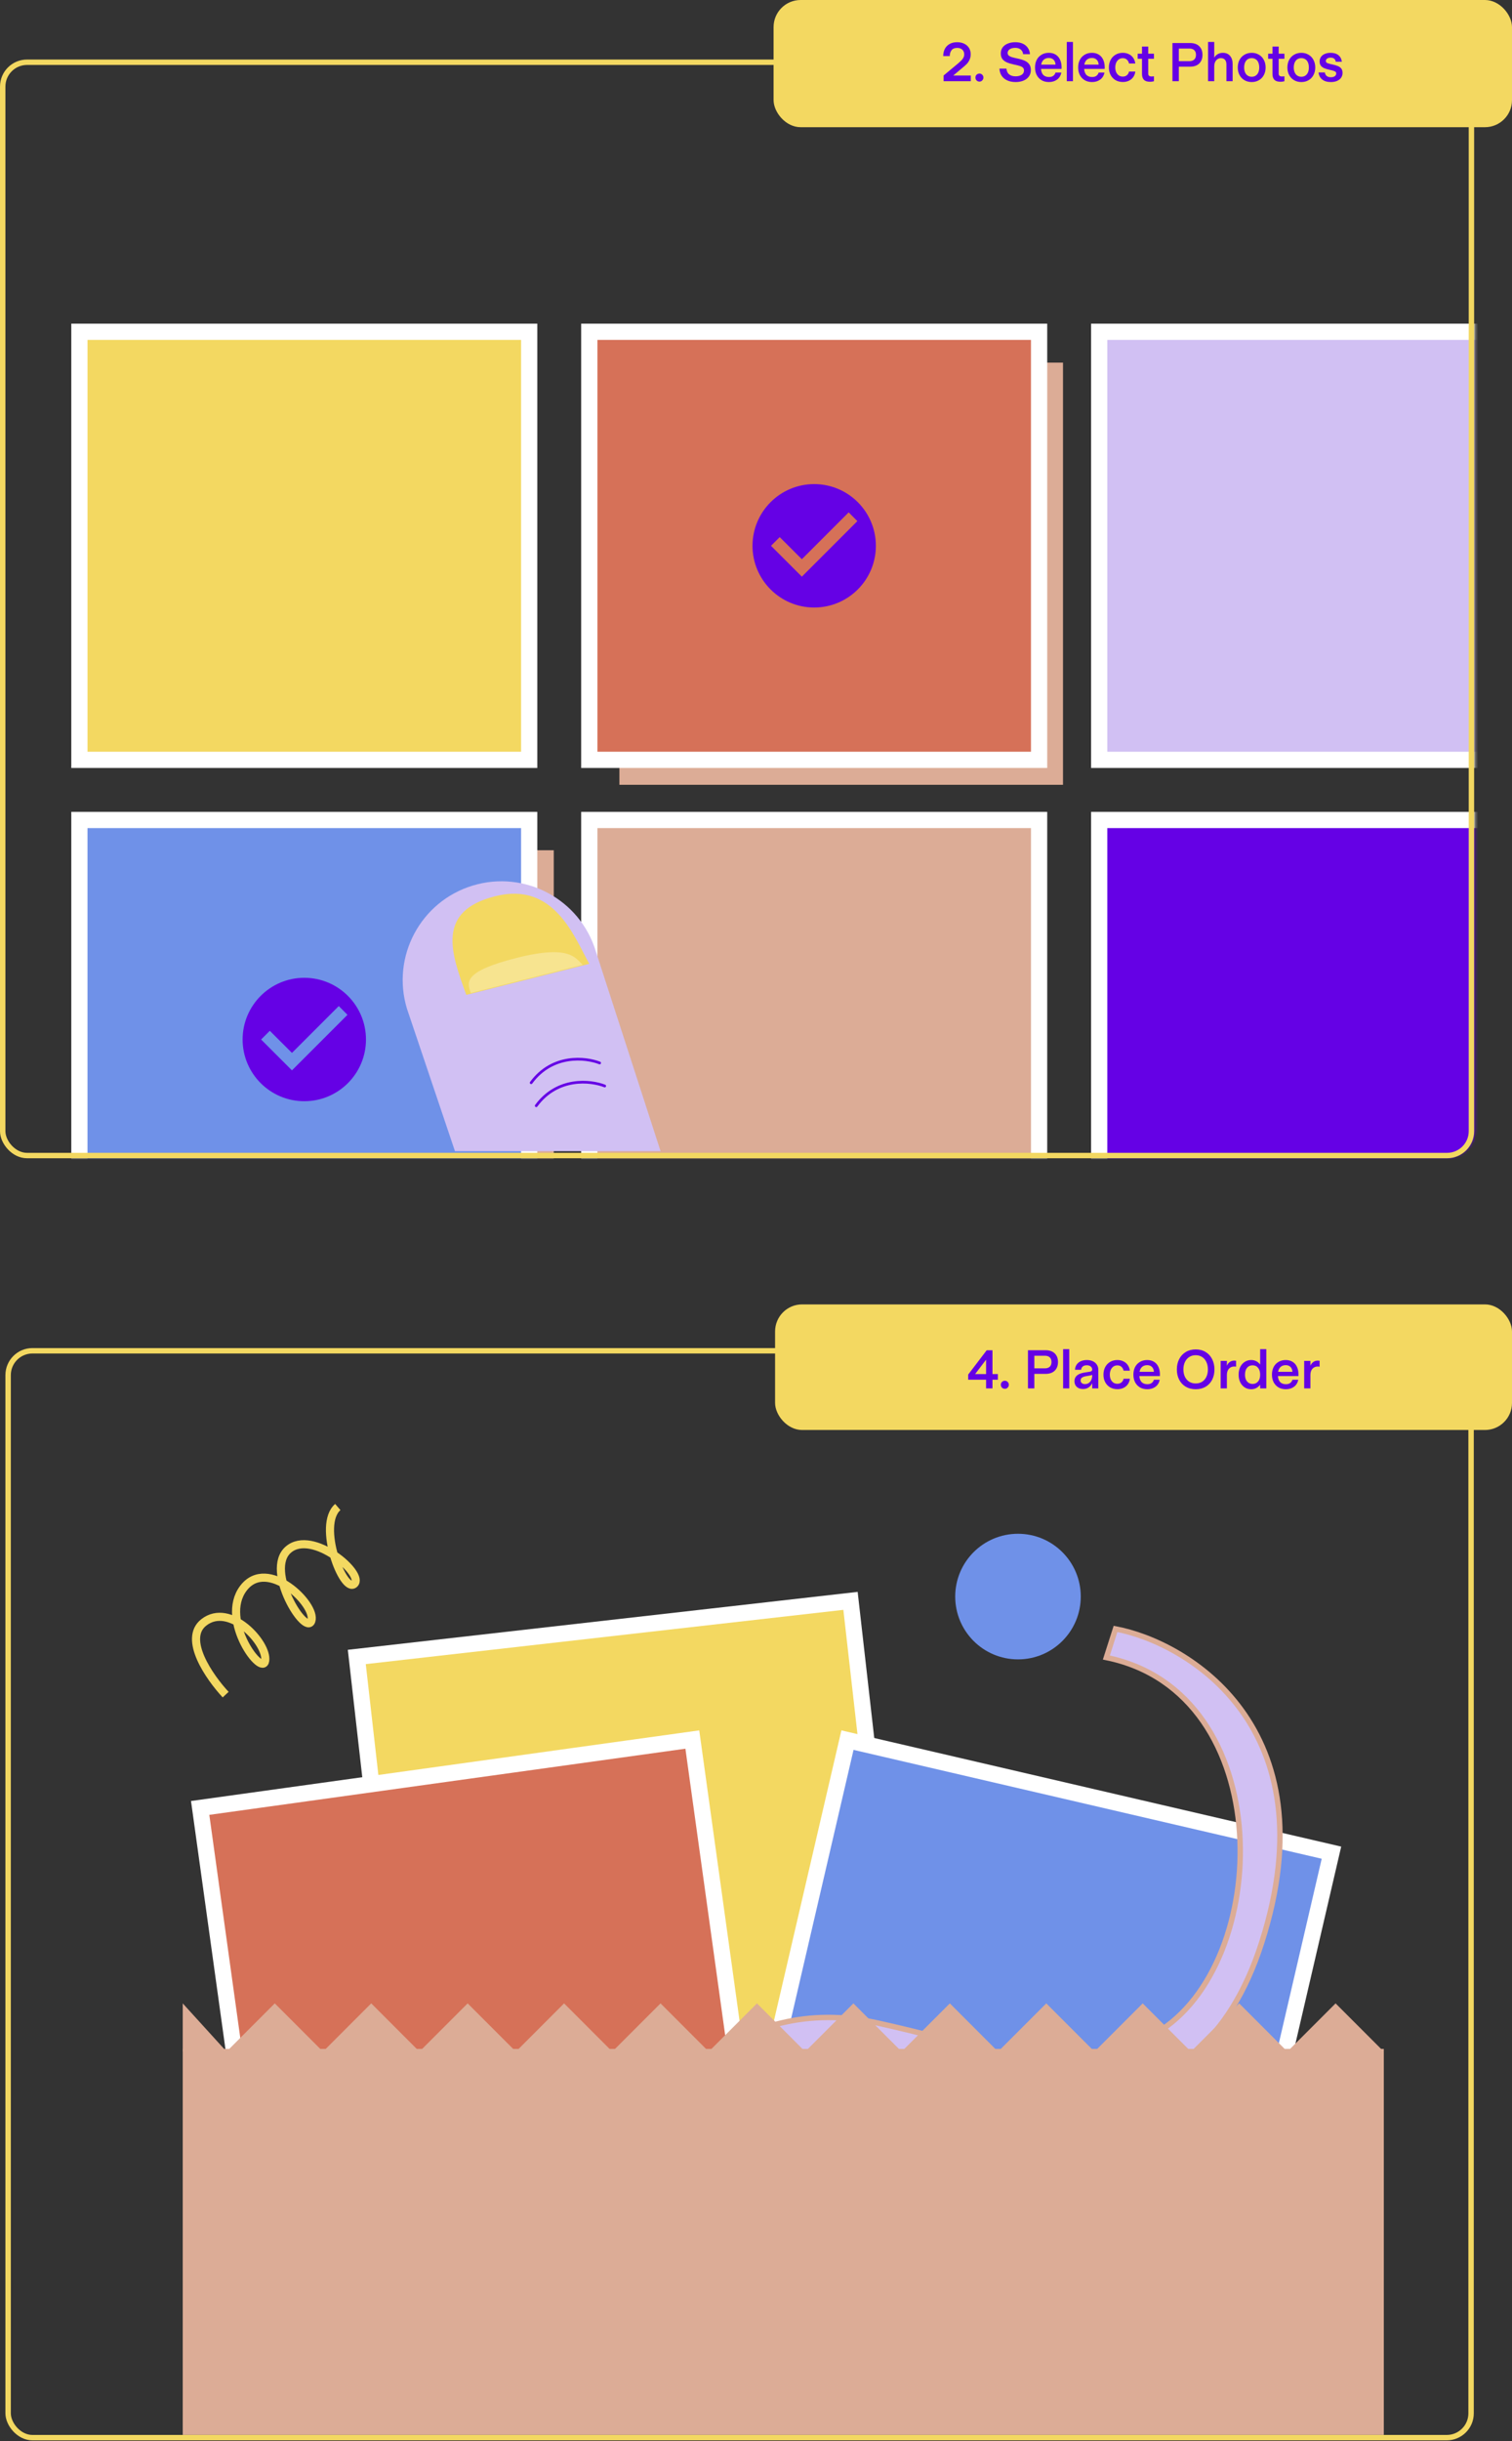 <svg width="559" height="902" viewBox="0 0 559 902" fill="none" xmlns="http://www.w3.org/2000/svg">
<rect x="0" y="0" width="559" height="902" fill="#333333" stroke="none"/>
<rect x="229" y="134" width="164" height="156" fill="#DCAC96"/>
<mask id="mask0_1902_11664" style="mask-type:alpha" maskUnits="userSpaceOnUse" x="0" y="22" width="546" height="406">
<rect y="22.297" width="545.269" height="405.404" rx="10" fill="#C4C4C4"/>
</mask>
<g mask="url(#mask0_1902_11664)">
<rect x="29.351" y="122.594" width="166.297" height="158.189" fill="#F3D861" stroke="white" stroke-width="6"/>
<rect x="217.864" y="303" width="166.297" height="158.189" fill="#DCAC96" stroke="white" stroke-width="6"/>
<rect x="162.162" y="314.188" width="42.568" height="127.702" fill="#DCAC96"/>
<rect x="29.351" y="303" width="166.297" height="158.189" fill="#6F91E8" stroke="white" stroke-width="6"/>
<rect x="217.864" y="122.594" width="166.297" height="158.189" fill="#D67158" stroke="white" stroke-width="6"/>
<rect x="406.377" y="303" width="166.297" height="158.189" fill="#6501E5" stroke="white" stroke-width="6"/>
<rect x="406.377" y="122.594" width="166.297" height="158.189" fill="#D1C0F3" stroke="white" stroke-width="6"/>
<g clip-path="url(#clip0_1902_11664)">
<path d="M301.013 178.885C288.425 178.885 278.209 189.101 278.209 201.689C278.209 214.277 288.425 224.493 301.013 224.493C313.601 224.493 323.817 214.277 323.817 201.689C323.817 189.101 313.601 178.885 301.013 178.885ZM296.452 213.091L285.05 201.689L288.265 198.473L296.452 206.637L313.76 189.329L316.976 192.567L296.452 213.091Z" fill="#6501E5"/>
</g>
<g clip-path="url(#clip1_1902_11664)">
<path d="M112.5 361.317C99.912 361.317 89.696 371.533 89.696 384.121C89.696 396.709 99.912 406.925 112.5 406.925C125.087 406.925 135.304 396.709 135.304 384.121C135.304 371.533 125.087 361.317 112.5 361.317ZM107.939 395.523L96.537 384.121L99.752 380.906L107.939 389.069L125.247 371.761L128.462 374.999L107.939 395.523Z" fill="#6501E5"/>
</g>
</g>
<path d="M150.457 372.742C144.607 353.459 155.497 333.084 174.78 327.234C194.063 321.385 214.437 332.274 220.287 351.557L244.221 425.39L168.207 425.39L150.457 372.742Z" fill="#D1C0F3"/>
<path d="M217.869 356.154L172.394 367.619C166.753 352.167 161.113 336.714 183.066 331.179C205.02 325.644 212.279 346.313 217.869 356.154Z" fill="#F3D861"/>
<path opacity="0.3" d="M215.445 356.523L174.071 366.954C172.613 362.962 171.156 358.97 191.13 353.934C211.104 348.898 212.809 354.281 215.445 356.523Z" fill="white"/>
<path d="M223.565 401.295C218.409 399.267 206.126 397.889 198.247 408.602" stroke="#6501E5" stroke-linecap="round"/>
<path d="M221.691 392.792C216.535 390.764 204.252 389.386 196.373 400.099" stroke="#6501E5" stroke-linecap="round"/>
<rect x="1" y="23" width="543" height="404" rx="9" stroke="#F3D861" stroke-width="2"/>
<rect x="286" width="273" height="47" rx="10" fill="#F3D861"/>
<path d="M348.855 30V27.9L354.335 23.34C354.802 22.927 355.175 22.58 355.455 22.3C355.748 22.007 355.988 21.68 356.175 21.32C356.375 20.947 356.475 20.533 356.475 20.08C356.475 19.373 356.242 18.8 355.775 18.36C355.308 17.92 354.682 17.7 353.895 17.7C352.922 17.7 352.215 17.993 351.775 18.58C351.348 19.167 351.135 19.88 351.135 20.72H348.715C348.715 19.827 348.888 18.993 349.235 18.22C349.595 17.447 350.162 16.82 350.935 16.34C351.708 15.847 352.688 15.6 353.875 15.6C354.862 15.6 355.735 15.787 356.495 16.16C357.255 16.533 357.842 17.053 358.255 17.72C358.668 18.387 358.875 19.153 358.875 20.02C358.875 20.807 358.728 21.507 358.435 22.12C358.155 22.72 357.808 23.233 357.395 23.66C356.982 24.073 356.435 24.56 355.755 25.12L352.435 27.9H358.915V30H348.855ZM362.144 30.16C361.704 30.16 361.337 30.013 361.044 29.72C360.764 29.427 360.624 29.067 360.624 28.64C360.624 28.24 360.764 27.9 361.044 27.62C361.337 27.327 361.704 27.18 362.144 27.18C362.53 27.18 362.864 27.327 363.144 27.62C363.437 27.9 363.584 28.24 363.584 28.64C363.584 29.067 363.437 29.427 363.144 29.72C362.864 30.013 362.53 30.16 362.144 30.16ZM375.5 30.32C374.313 30.32 373.28 30.12 372.4 29.72C371.52 29.32 370.826 28.747 370.32 28C369.826 27.253 369.553 26.373 369.5 25.36H372.08C372.146 25.973 372.313 26.493 372.58 26.92C372.86 27.333 373.246 27.653 373.74 27.88C374.233 28.093 374.82 28.2 375.5 28.2C376.406 28.2 377.146 28.013 377.72 27.64C378.293 27.267 378.58 26.733 378.58 26.04C378.58 25.613 378.453 25.273 378.2 25.02C377.96 24.767 377.593 24.56 377.1 24.4C376.606 24.227 375.886 24.047 374.94 23.86C373.833 23.62 372.926 23.347 372.22 23.04C371.526 22.733 370.98 22.32 370.58 21.8C370.193 21.267 370 20.587 370 19.76C370 18.893 370.226 18.147 370.68 17.52C371.146 16.893 371.786 16.42 372.6 16.1C373.413 15.767 374.34 15.6 375.38 15.6C376.46 15.6 377.393 15.787 378.18 16.16C378.966 16.533 379.58 17.053 380.02 17.72C380.473 18.387 380.726 19.153 380.78 20.02H378.26C378.18 19.287 377.88 18.713 377.36 18.3C376.853 17.887 376.18 17.68 375.34 17.68C374.5 17.68 373.82 17.853 373.3 18.2C372.793 18.547 372.54 19 372.54 19.56C372.54 19.933 372.653 20.24 372.88 20.48C373.12 20.707 373.466 20.9 373.92 21.06C374.386 21.22 375.04 21.387 375.88 21.56C377.066 21.8 378.026 22.08 378.76 22.4C379.506 22.72 380.086 23.16 380.5 23.72C380.913 24.267 381.12 24.993 381.12 25.9C381.12 26.793 380.88 27.573 380.4 28.24C379.933 28.907 379.273 29.42 378.42 29.78C377.566 30.14 376.593 30.32 375.5 30.32ZM387.797 30.32C386.757 30.32 385.85 30.093 385.077 29.64C384.303 29.173 383.703 28.533 383.277 27.72C382.863 26.893 382.657 25.96 382.657 24.92C382.657 23.893 382.857 22.973 383.257 22.16C383.67 21.347 384.263 20.707 385.037 20.24C385.81 19.76 386.717 19.52 387.757 19.52C388.757 19.52 389.61 19.747 390.317 20.2C391.023 20.64 391.557 21.267 391.917 22.08C392.29 22.88 392.477 23.82 392.477 24.9C392.477 25.113 392.47 25.3 392.457 25.46H384.877C384.943 26.46 385.23 27.213 385.737 27.72C386.257 28.213 386.957 28.46 387.837 28.46C388.463 28.46 388.977 28.32 389.377 28.04C389.79 27.747 390.077 27.34 390.237 26.82H392.397C392.157 27.953 391.623 28.82 390.797 29.42C389.97 30.02 388.97 30.32 387.797 30.32ZM390.237 23.88C390.183 23.08 389.937 22.473 389.497 22.06C389.057 21.633 388.477 21.42 387.757 21.42C386.997 21.42 386.37 21.633 385.877 22.06C385.397 22.473 385.083 23.08 384.937 23.88H390.237ZM394.4 30V15.5H396.68V30H394.4ZM403.742 30.32C402.702 30.32 401.796 30.093 401.022 29.64C400.249 29.173 399.649 28.533 399.222 27.72C398.809 26.893 398.602 25.96 398.602 24.92C398.602 23.893 398.802 22.973 399.202 22.16C399.616 21.347 400.209 20.707 400.982 20.24C401.756 19.76 402.662 19.52 403.702 19.52C404.702 19.52 405.556 19.747 406.262 20.2C406.969 20.64 407.502 21.267 407.862 22.08C408.236 22.88 408.422 23.82 408.422 24.9C408.422 25.113 408.416 25.3 408.402 25.46H400.822C400.889 26.46 401.176 27.213 401.682 27.72C402.202 28.213 402.902 28.46 403.782 28.46C404.409 28.46 404.922 28.32 405.322 28.04C405.736 27.747 406.022 27.34 406.182 26.82H408.342C408.102 27.953 407.569 28.82 406.742 29.42C405.916 30.02 404.916 30.32 403.742 30.32ZM406.182 23.88C406.129 23.08 405.882 22.473 405.442 22.06C405.002 21.633 404.422 21.42 403.702 21.42C402.942 21.42 402.316 21.633 401.822 22.06C401.342 22.473 401.029 23.08 400.882 23.88H406.182ZM415.124 30.3C414.111 30.3 413.211 30.073 412.424 29.62C411.637 29.153 411.031 28.513 410.604 27.7C410.177 26.887 409.964 25.967 409.964 24.94C409.964 23.913 410.171 22.993 410.584 22.18C411.011 21.353 411.611 20.707 412.384 20.24C413.171 19.76 414.077 19.52 415.104 19.52C415.944 19.52 416.697 19.687 417.364 20.02C418.031 20.34 418.564 20.8 418.964 21.4C419.377 21.987 419.631 22.673 419.724 23.46H417.404C417.284 22.873 417.024 22.4 416.624 22.04C416.237 21.68 415.731 21.5 415.104 21.5C414.531 21.5 414.031 21.653 413.604 21.96C413.191 22.267 412.871 22.68 412.644 23.2C412.431 23.72 412.324 24.293 412.324 24.92C412.324 25.56 412.431 26.133 412.644 26.64C412.871 27.147 413.191 27.553 413.604 27.86C414.031 28.153 414.531 28.3 415.104 28.3C415.731 28.3 416.244 28.127 416.644 27.78C417.044 27.433 417.297 26.987 417.404 26.44H419.744C419.651 27.187 419.404 27.853 419.004 28.44C418.617 29.013 418.091 29.467 417.424 29.8C416.757 30.133 415.991 30.3 415.124 30.3ZM425.211 30.22C424.144 30.22 423.378 29.973 422.911 29.48C422.444 28.987 422.211 28.28 422.211 27.36V21.72H420.611V19.84H422.211V17.2H424.511V19.84H426.631V21.72H424.511V27.24C424.511 27.6 424.618 27.86 424.831 28.02C425.044 28.18 425.358 28.26 425.771 28.26C425.984 28.26 426.271 28.24 426.631 28.2V30.02C426.138 30.153 425.664 30.22 425.211 30.22ZM433.467 30V15.9H439.967C441.434 15.9 442.567 16.293 443.367 17.08C444.167 17.867 444.567 18.927 444.567 20.26C444.567 21.593 444.167 22.66 443.367 23.46C442.567 24.247 441.434 24.64 439.967 24.64H435.827V30H433.467ZM439.727 22.6C440.5 22.6 441.1 22.4 441.527 22C441.954 21.587 442.167 21.007 442.167 20.26C442.167 19.513 441.954 18.94 441.527 18.54C441.1 18.14 440.5 17.94 439.727 17.94H435.827V22.6H439.727ZM446.636 30V15.5H448.916V21.3C449.249 20.74 449.683 20.307 450.216 20C450.763 19.68 451.389 19.52 452.096 19.52C453.243 19.52 454.129 19.893 454.756 20.64C455.396 21.373 455.716 22.387 455.716 23.68V30H453.416V23.86C453.416 23.087 453.243 22.5 452.896 22.1C452.549 21.687 452.043 21.48 451.376 21.48C450.896 21.48 450.469 21.613 450.096 21.88C449.723 22.133 449.429 22.493 449.216 22.96C449.016 23.427 448.916 23.973 448.916 24.6V30H446.636ZM462.772 30.32C461.772 30.32 460.878 30.093 460.092 29.64C459.318 29.187 458.712 28.553 458.272 27.74C457.832 26.927 457.612 25.993 457.612 24.94C457.612 23.887 457.825 22.953 458.252 22.14C458.692 21.313 459.305 20.673 460.092 20.22C460.878 19.753 461.778 19.52 462.792 19.52C463.778 19.52 464.658 19.753 465.432 20.22C466.218 20.673 466.825 21.313 467.252 22.14C467.692 22.953 467.912 23.887 467.912 24.94C467.912 25.98 467.692 26.913 467.252 27.74C466.825 28.553 466.218 29.187 465.432 29.64C464.658 30.093 463.772 30.32 462.772 30.32ZM462.772 28.36C463.332 28.36 463.818 28.227 464.232 27.96C464.658 27.68 464.985 27.287 465.212 26.78C465.438 26.26 465.552 25.647 465.552 24.94C465.552 24.22 465.438 23.6 465.212 23.08C464.998 22.56 464.678 22.167 464.252 21.9C463.838 21.62 463.345 21.48 462.772 21.48C462.198 21.48 461.698 21.62 461.272 21.9C460.858 22.18 460.538 22.58 460.312 23.1C460.085 23.62 459.972 24.233 459.972 24.94C459.972 25.633 460.085 26.24 460.312 26.76C460.538 27.267 460.858 27.66 461.272 27.94C461.698 28.22 462.198 28.36 462.772 28.36ZM473.445 30.22C472.378 30.22 471.611 29.973 471.145 29.48C470.678 28.987 470.445 28.28 470.445 27.36V21.72H468.845V19.84H470.445V17.2H472.745V19.84H474.865V21.72H472.745V27.24C472.745 27.6 472.851 27.86 473.065 28.02C473.278 28.18 473.591 28.26 474.005 28.26C474.218 28.26 474.505 28.24 474.865 28.2V30.02C474.371 30.153 473.898 30.22 473.445 30.22ZM481.12 30.32C480.12 30.32 479.226 30.093 478.44 29.64C477.666 29.187 477.06 28.553 476.62 27.74C476.18 26.927 475.96 25.993 475.96 24.94C475.96 23.887 476.173 22.953 476.6 22.14C477.04 21.313 477.653 20.673 478.44 20.22C479.226 19.753 480.126 19.52 481.14 19.52C482.126 19.52 483.006 19.753 483.78 20.22C484.566 20.673 485.173 21.313 485.6 22.14C486.04 22.953 486.26 23.887 486.26 24.94C486.26 25.98 486.04 26.913 485.6 27.74C485.173 28.553 484.566 29.187 483.78 29.64C483.006 30.093 482.12 30.32 481.12 30.32ZM481.12 28.36C481.68 28.36 482.166 28.227 482.58 27.96C483.006 27.68 483.333 27.287 483.56 26.78C483.786 26.26 483.9 25.647 483.9 24.94C483.9 24.22 483.786 23.6 483.56 23.08C483.346 22.56 483.026 22.167 482.6 21.9C482.186 21.62 481.693 21.48 481.12 21.48C480.546 21.48 480.046 21.62 479.62 21.9C479.206 22.18 478.886 22.58 478.66 23.1C478.433 23.62 478.32 24.233 478.32 24.94C478.32 25.633 478.433 26.24 478.66 26.76C478.886 27.267 479.206 27.66 479.62 27.94C480.046 28.22 480.546 28.36 481.12 28.36ZM492.014 30.32C490.668 30.32 489.601 30 488.814 29.36C488.028 28.72 487.588 27.86 487.494 26.78H489.814C489.881 27.327 490.108 27.76 490.494 28.08C490.881 28.387 491.394 28.54 492.034 28.54C492.648 28.54 493.128 28.413 493.474 28.16C493.834 27.893 494.014 27.56 494.014 27.16C494.014 26.827 493.888 26.587 493.634 26.44C493.381 26.28 492.914 26.113 492.234 25.94C492.114 25.927 491.994 25.907 491.874 25.88C491.754 25.84 491.628 25.807 491.494 25.78C490.668 25.593 489.994 25.387 489.474 25.16C488.968 24.92 488.574 24.607 488.294 24.22C488.014 23.833 487.874 23.327 487.874 22.7C487.874 22.073 488.041 21.52 488.374 21.04C488.708 20.547 489.181 20.173 489.794 19.92C490.421 19.653 491.141 19.52 491.954 19.52C493.154 19.52 494.108 19.807 494.814 20.38C495.534 20.953 495.961 21.767 496.094 22.82H493.834C493.781 22.34 493.594 21.967 493.274 21.7C492.954 21.433 492.514 21.3 491.954 21.3C491.434 21.3 491.008 21.413 490.674 21.64C490.341 21.867 490.174 22.16 490.174 22.52C490.174 22.853 490.321 23.1 490.614 23.26C490.908 23.407 491.441 23.567 492.214 23.74C492.268 23.753 492.314 23.767 492.354 23.78C492.408 23.78 492.461 23.787 492.514 23.8C493.421 24 494.141 24.213 494.674 24.44C495.208 24.667 495.621 24.98 495.914 25.38C496.208 25.78 496.354 26.307 496.354 26.96C496.354 27.627 496.174 28.213 495.814 28.72C495.468 29.227 494.968 29.62 494.314 29.9C493.674 30.18 492.908 30.32 492.014 30.32Z" fill="#6501E5"/>
<rect x="3" y="499.145" width="540.873" height="401.623" rx="9" stroke="#F3D861" stroke-width="2"/>
<rect x="286.554" y="482" width="272.446" height="46.417" rx="10" fill="#F3D861"/>
<path d="M364.565 513.036V509.836H357.945V507.936L364.785 498.956H366.925V507.756H368.925V509.836H366.925V513.036H364.565ZM360.505 507.756H364.565V502.436L360.505 507.756ZM371.536 513.196C371.096 513.196 370.73 513.049 370.436 512.756C370.156 512.463 370.016 512.103 370.016 511.676C370.016 511.276 370.156 510.936 370.436 510.656C370.73 510.363 371.096 510.216 371.536 510.216C371.923 510.216 372.256 510.363 372.536 510.656C372.83 510.936 372.976 511.276 372.976 511.676C372.976 512.103 372.83 512.463 372.536 512.756C372.256 513.049 371.923 513.196 371.536 513.196ZM380.047 513.036V498.936H386.547C388.014 498.936 389.147 499.329 389.947 500.116C390.747 500.903 391.147 501.963 391.147 503.296C391.147 504.629 390.747 505.696 389.947 506.496C389.147 507.283 388.014 507.676 386.547 507.676H382.407V513.036H380.047ZM386.307 505.636C387.081 505.636 387.681 505.436 388.107 505.036C388.534 504.623 388.747 504.043 388.747 503.296C388.747 502.549 388.534 501.976 388.107 501.576C387.681 501.176 387.081 500.976 386.307 500.976H382.407V505.636H386.307ZM393.037 513.036V498.536H395.317V513.036H393.037ZM400.459 513.276C399.792 513.276 399.212 513.156 398.719 512.916C398.239 512.663 397.872 512.323 397.619 511.896C397.366 511.456 397.239 510.949 397.239 510.376C397.239 509.496 397.546 508.796 398.159 508.276C398.772 507.756 399.672 507.396 400.859 507.196L402.899 506.876C403.246 506.823 403.479 506.736 403.599 506.616C403.732 506.483 403.799 506.303 403.799 506.076C403.799 505.623 403.619 505.249 403.259 504.956C402.899 504.649 402.406 504.496 401.779 504.496C401.152 504.496 400.659 504.649 400.299 504.956C399.952 505.249 399.752 505.649 399.699 506.156H397.419C397.472 505.396 397.692 504.749 398.079 504.216C398.466 503.669 398.979 503.256 399.619 502.976C400.272 502.696 400.999 502.556 401.799 502.556C402.666 502.556 403.419 502.709 404.059 503.016C404.699 503.323 405.192 503.756 405.539 504.316C405.886 504.863 406.059 505.496 406.059 506.216V513.036H403.799V511.116C403.479 511.796 403.026 512.329 402.439 512.716C401.852 513.089 401.192 513.276 400.459 513.276ZM401.159 511.456C401.679 511.456 402.139 511.316 402.539 511.036C402.939 510.756 403.246 510.383 403.459 509.916C403.686 509.436 403.799 508.916 403.799 508.356V508.036C403.706 508.089 403.572 508.143 403.399 508.196C403.239 508.236 403.059 508.269 402.859 508.296L401.499 508.536C400.899 508.629 400.419 508.796 400.059 509.036C399.699 509.263 399.519 509.623 399.519 510.116C399.519 510.516 399.666 510.843 399.959 511.096C400.252 511.336 400.652 511.456 401.159 511.456ZM413.116 513.336C412.103 513.336 411.203 513.109 410.416 512.656C409.629 512.189 409.023 511.549 408.596 510.736C408.169 509.923 407.956 509.003 407.956 507.976C407.956 506.949 408.163 506.029 408.576 505.216C409.003 504.389 409.603 503.743 410.376 503.276C411.163 502.796 412.069 502.556 413.096 502.556C413.936 502.556 414.689 502.723 415.356 503.056C416.023 503.376 416.556 503.836 416.956 504.436C417.369 505.023 417.623 505.709 417.716 506.496H415.396C415.276 505.909 415.016 505.436 414.616 505.076C414.229 504.716 413.723 504.536 413.096 504.536C412.523 504.536 412.023 504.689 411.596 504.996C411.183 505.303 410.863 505.716 410.636 506.236C410.423 506.756 410.316 507.329 410.316 507.956C410.316 508.596 410.423 509.169 410.636 509.676C410.863 510.183 411.183 510.589 411.596 510.896C412.023 511.189 412.523 511.336 413.096 511.336C413.723 511.336 414.236 511.163 414.636 510.816C415.036 510.469 415.289 510.023 415.396 509.476H417.736C417.643 510.223 417.396 510.889 416.996 511.476C416.609 512.049 416.083 512.503 415.416 512.836C414.749 513.169 413.983 513.336 413.116 513.336ZM424.164 513.356C423.124 513.356 422.218 513.129 421.444 512.676C420.671 512.209 420.071 511.569 419.644 510.756C419.231 509.929 419.024 508.996 419.024 507.956C419.024 506.929 419.224 506.009 419.624 505.196C420.038 504.383 420.631 503.743 421.404 503.276C422.178 502.796 423.084 502.556 424.124 502.556C425.124 502.556 425.978 502.783 426.684 503.236C427.391 503.676 427.924 504.303 428.284 505.116C428.658 505.916 428.844 506.856 428.844 507.936C428.844 508.149 428.838 508.336 428.824 508.496H421.244C421.311 509.496 421.598 510.249 422.104 510.756C422.624 511.249 423.324 511.496 424.204 511.496C424.831 511.496 425.344 511.356 425.744 511.076C426.158 510.783 426.444 510.376 426.604 509.856H428.764C428.524 510.989 427.991 511.856 427.164 512.456C426.338 513.056 425.338 513.356 424.164 513.356ZM426.604 506.916C426.551 506.116 426.304 505.509 425.864 505.096C425.424 504.669 424.844 504.456 424.124 504.456C423.364 504.456 422.738 504.669 422.244 505.096C421.764 505.509 421.451 506.116 421.304 506.916H426.604ZM442.073 513.356C440.673 513.356 439.446 513.049 438.393 512.436C437.339 511.809 436.526 510.943 435.953 509.836C435.379 508.729 435.093 507.463 435.093 506.036C435.093 504.609 435.379 503.336 435.953 502.216C436.526 501.096 437.339 500.223 438.393 499.596C439.446 498.956 440.673 498.636 442.073 498.636C443.473 498.636 444.693 498.956 445.733 499.596C446.773 500.223 447.573 501.096 448.133 502.216C448.706 503.336 448.993 504.609 448.993 506.036C448.993 507.463 448.713 508.729 448.153 509.836C447.593 510.943 446.786 511.809 445.733 512.436C444.693 513.049 443.473 513.356 442.073 513.356ZM442.053 511.216C442.973 511.216 443.773 511.003 444.453 510.576C445.133 510.136 445.653 509.529 446.013 508.756C446.386 507.969 446.573 507.063 446.573 506.036C446.573 505.009 446.386 504.103 446.013 503.316C445.653 502.516 445.133 501.896 444.453 501.456C443.773 501.003 442.973 500.776 442.053 500.776C441.146 500.776 440.346 501.003 439.653 501.456C438.973 501.896 438.446 502.516 438.073 503.316C437.699 504.103 437.513 505.009 437.513 506.036C437.513 507.063 437.699 507.969 438.073 508.756C438.446 509.529 438.973 510.136 439.653 510.576C440.346 511.003 441.146 511.216 442.053 511.216ZM451.288 513.036V502.876H453.588V504.656C453.855 504.056 454.215 503.596 454.668 503.276C455.135 502.943 455.682 502.776 456.308 502.776C456.442 502.776 456.555 502.783 456.648 502.796C456.755 502.796 456.868 502.809 456.988 502.836V505.016C456.788 504.976 456.562 504.956 456.308 504.956C455.495 504.956 454.835 505.236 454.328 505.796C453.835 506.356 453.588 507.123 453.588 508.096V513.036H451.288ZM462.588 513.356C461.681 513.356 460.874 513.129 460.168 512.676C459.461 512.209 458.908 511.569 458.508 510.756C458.121 509.943 457.928 509.016 457.928 507.976C457.928 506.923 458.121 505.989 458.508 505.176C458.908 504.349 459.461 503.709 460.168 503.256C460.874 502.789 461.681 502.556 462.588 502.556C463.268 502.556 463.888 502.703 464.448 502.996C465.021 503.289 465.501 503.703 465.888 504.236V498.536H468.168V513.036H465.888V511.676C465.501 512.209 465.021 512.623 464.448 512.916C463.888 513.209 463.268 513.356 462.588 513.356ZM463.088 511.396C463.661 511.396 464.154 511.256 464.568 510.976C464.994 510.696 465.321 510.303 465.548 509.796C465.774 509.276 465.888 508.669 465.888 507.976C465.888 506.909 465.634 506.069 465.128 505.456C464.634 504.829 463.954 504.516 463.088 504.516C462.221 504.516 461.534 504.829 461.028 505.456C460.534 506.069 460.288 506.909 460.288 507.976C460.288 508.669 460.401 509.276 460.628 509.796C460.854 510.303 461.181 510.696 461.608 510.976C462.034 511.256 462.528 511.396 463.088 511.396ZM475.386 513.356C474.346 513.356 473.44 513.129 472.666 512.676C471.893 512.209 471.293 511.569 470.866 510.756C470.453 509.929 470.246 508.996 470.246 507.956C470.246 506.929 470.446 506.009 470.846 505.196C471.26 504.383 471.853 503.743 472.626 503.276C473.4 502.796 474.306 502.556 475.346 502.556C476.346 502.556 477.2 502.783 477.906 503.236C478.613 503.676 479.146 504.303 479.506 505.116C479.88 505.916 480.066 506.856 480.066 507.936C480.066 508.149 480.06 508.336 480.046 508.496H472.466C472.533 509.496 472.82 510.249 473.326 510.756C473.846 511.249 474.546 511.496 475.426 511.496C476.053 511.496 476.566 511.356 476.966 511.076C477.38 510.783 477.666 510.376 477.826 509.856H479.986C479.746 510.989 479.213 511.856 478.386 512.456C477.56 513.056 476.56 513.356 475.386 513.356ZM477.826 506.916C477.773 506.116 477.526 505.509 477.086 505.096C476.646 504.669 476.066 504.456 475.346 504.456C474.586 504.456 473.96 504.669 473.466 505.096C472.986 505.509 472.673 506.116 472.526 506.916H477.826ZM482.17 513.036V502.876H484.47V504.656C484.736 504.056 485.096 503.596 485.55 503.276C486.016 502.943 486.563 502.776 487.19 502.776C487.323 502.776 487.436 502.783 487.53 502.796C487.636 502.796 487.75 502.809 487.87 502.836V505.016C487.67 504.976 487.443 504.956 487.19 504.956C486.376 504.956 485.716 505.236 485.21 505.796C484.716 506.356 484.47 507.123 484.47 508.096V513.036H482.17Z" fill="#6501E5"/>
<rect x="131.91" y="612.282" width="183.703" height="173.612" transform="rotate(-6.479 131.91 612.282)" fill="#F3D861" stroke="white" stroke-width="6"/>
<rect x="74" y="668.069" width="183.703" height="173.612" transform="rotate(-7.907 74 668.069)" fill="#D67158" stroke="white" stroke-width="6"/>
<rect x="313.317" y="643.015" width="183.703" height="173.612" transform="rotate(13.085 313.317 643.015)" fill="#6F91E8" stroke="white" stroke-width="6"/>
<circle cx="376.36" cy="589.969" r="23.208" fill="#6F91E8"/>
<path d="M83.424 626.201C77.494 619.857 67.57 605.64 75.323 599.53C85.014 591.892 98.935 607.247 98.05 613.615C97.166 619.984 81.059 598.799 89.949 586.944C98.839 575.089 117.098 593.02 115.114 598.932C113.131 604.845 97.668 580.302 106.606 572.61C115.544 564.919 135.022 581.802 130.959 585.298C126.896 588.794 117.17 563.521 124.889 556.878" stroke="#F3D861" stroke-width="3"/>
<path d="M324.527 747.556C272.305 735.942 239.781 776.252 230.047 797.858L244.464 802.468C264.106 759.593 303.36 756.325 320.532 760.051C377.238 778.183 442.515 792.7 466.487 717.733C491.854 638.403 439.067 606.911 412.413 601.919L409.032 612.491C472.695 625.432 470.582 725.843 427.494 751.262C390.229 773.246 389.805 762.073 324.527 747.556Z" fill="#D1C0F3" stroke="#DCAC96" stroke-width="2"/>
<rect x="67.558" y="757.119" width="444.047" height="142.614" fill="#DCAC96"/>
<path d="M493.778 740.292L511.605 758.118H475.952H440.298H404.645H368.991H333.338H297.685H262.031H226.378H190.724H155.071H119.418H83.764H67.558V740.292L83.764 758.118L101.591 740.292L119.418 758.118L137.244 740.292L155.071 758.118L172.898 740.292L190.724 758.118L208.551 740.292L226.378 758.118L244.205 740.292L262.031 758.118L279.858 740.292L297.685 758.118L315.511 740.292L333.338 758.118L351.165 740.292L368.991 758.118L386.818 740.292L404.645 758.118L422.471 740.292L440.298 758.118L458.125 740.292L475.952 758.118L493.778 740.292Z" fill="#DCAC96"/>
<defs>
<clipPath id="clip0_1902_11664">
<rect width="54.73" height="54.73" fill="white" transform="translate(273.648 174.324)"/>
</clipPath>
<clipPath id="clip1_1902_11664">
<rect width="54.73" height="54.73" fill="white" transform="translate(85.135 356.756)"/>
</clipPath>
</defs>
</svg>
